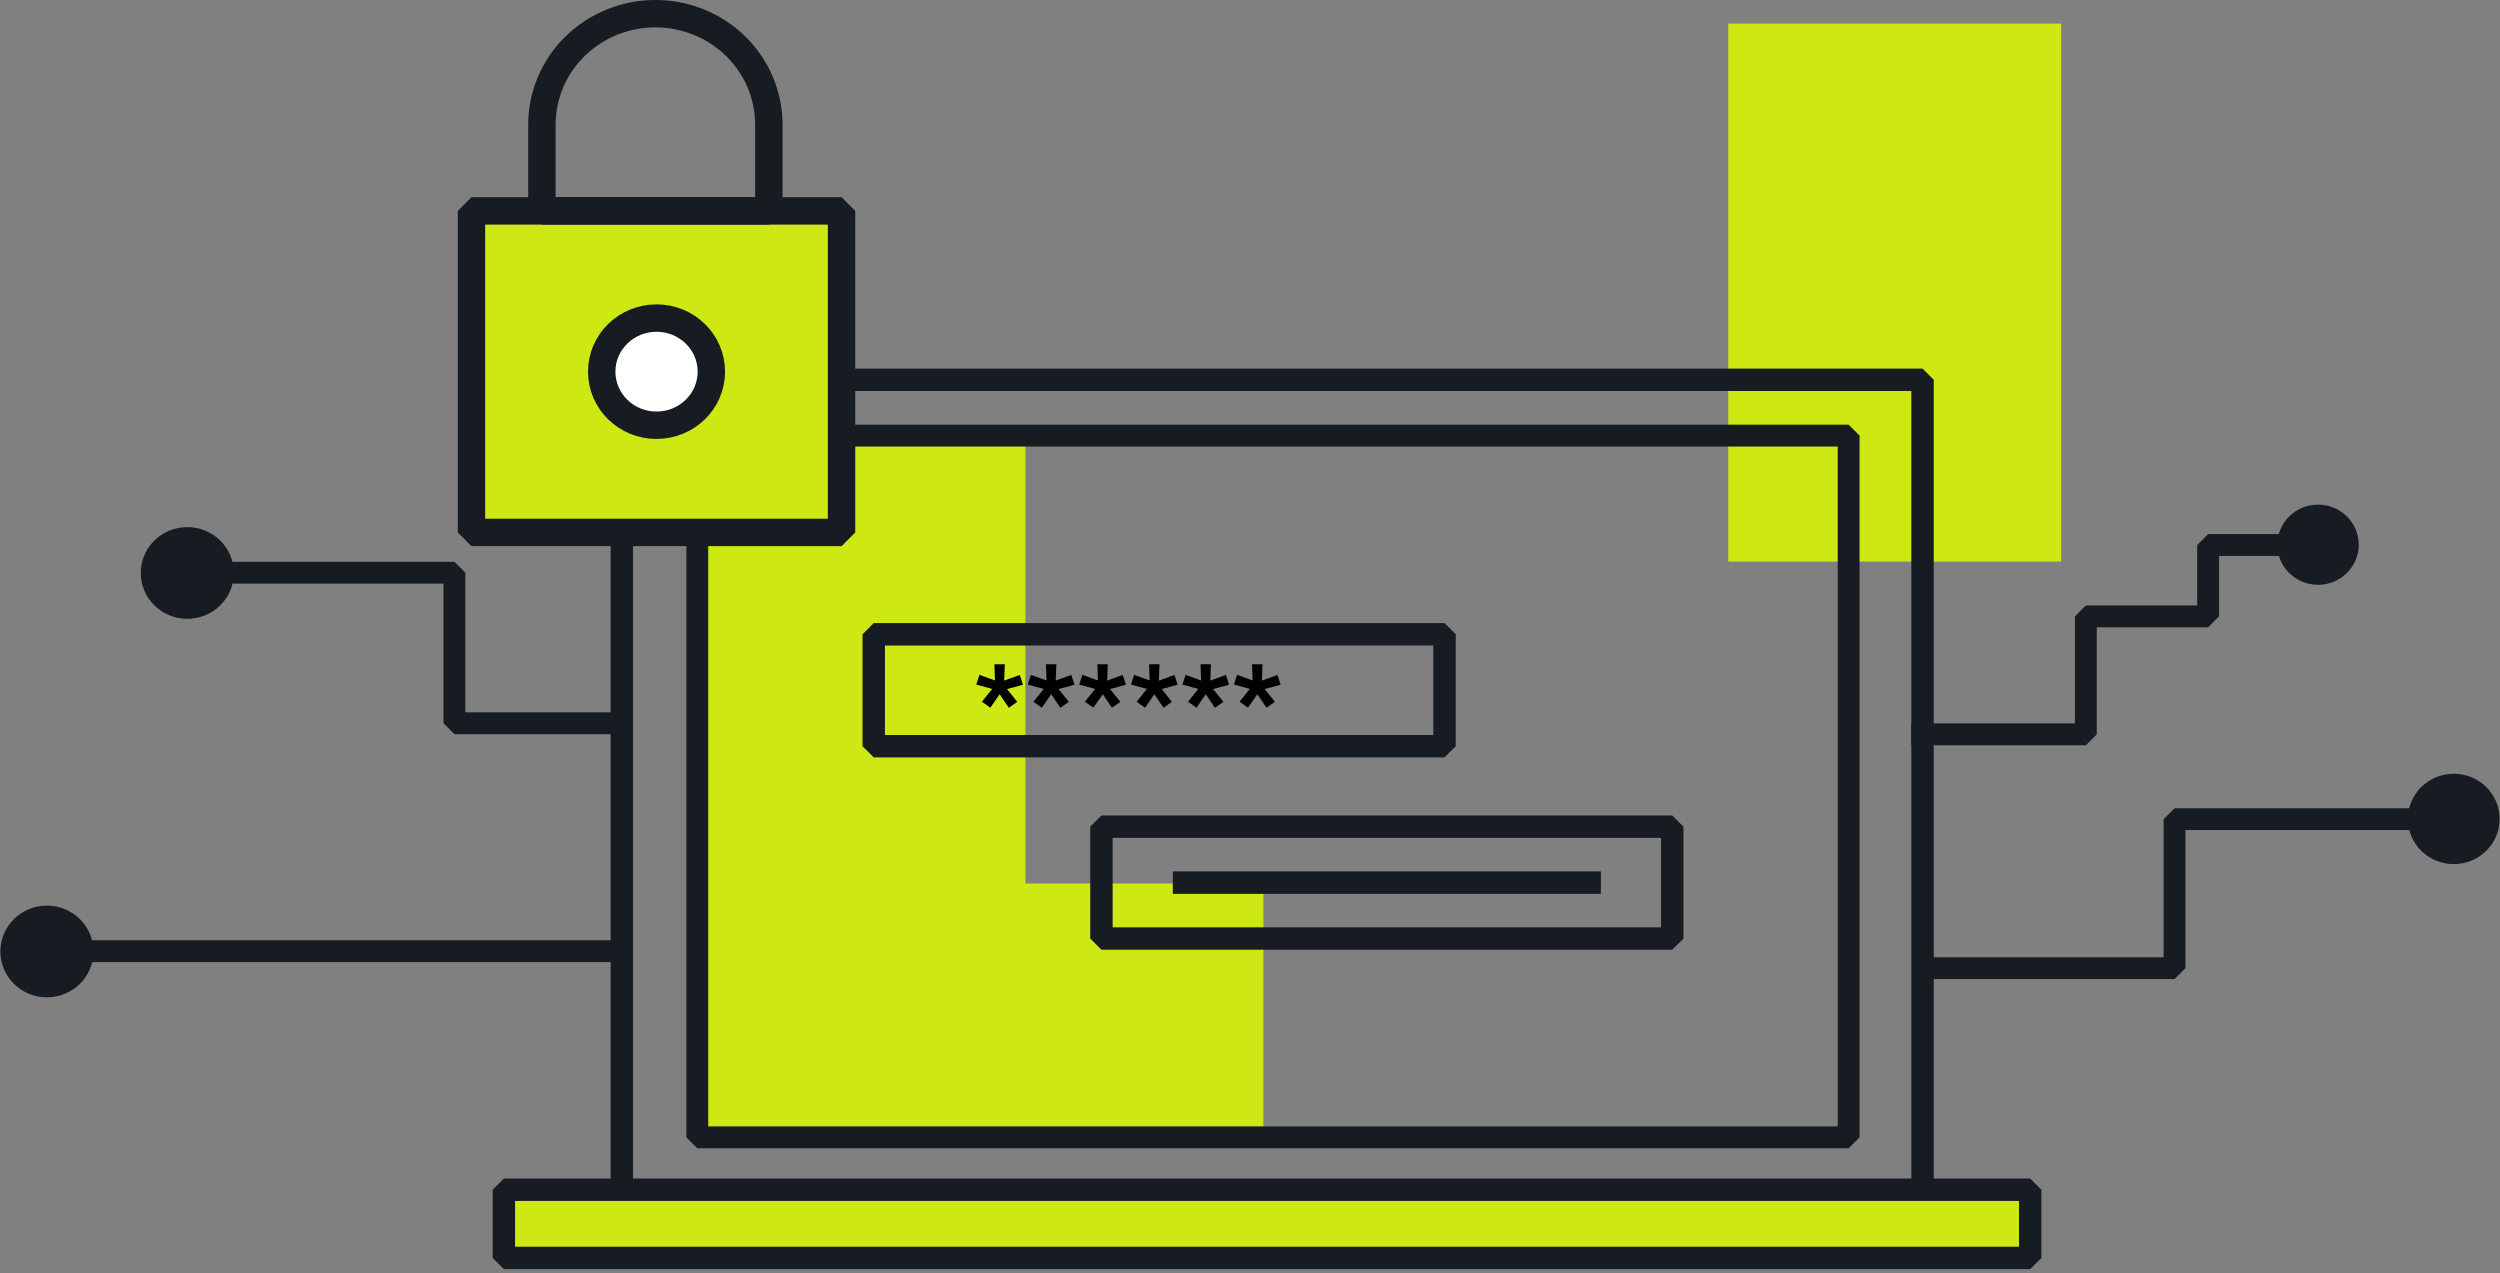 <svg xmlns="http://www.w3.org/2000/svg" width="324" height="165" viewBox="0 0 324 165" fill="none"><rect x="0" y="0" width="324" height="165" fill="#808080" stroke="none"/><g clip-path="url(#clip0_667_11760)"><path d="M267.126 3.053H223.981V72.784H267.126V3.053Z" fill="#CDE812"></path><path d="M249.16 162.731V49.219L80.589 49.219V162.731H249.16Z" stroke="#171C22" stroke-width="2.904" stroke-miterlimit="1"></path><path d="M132.895 56.49H90.263V147.675H132.895V56.49Z" fill="#CDE812"></path><path d="M163.738 114.502H130.574V147.677H163.738V114.502Z" fill="#CDE812"></path><path d="M239.584 147.399V56.453L90.37 56.453V147.399H239.584Z" stroke="#171C22" stroke-width="2.831" stroke-miterlimit="1"></path><path d="M263.116 154.191H65.303V163.029H263.116V154.191Z" fill="#CDE812" stroke="#171C22" stroke-width="2.904" stroke-miterlimit="1"></path><path d="M187.212 82.205H113.236V96.706H187.212V82.205Z" stroke="#171C22" stroke-width="2.904" stroke-miterlimit="1"></path><path d="M131.84 90.956L130.747 91.728L129.555 89.973L128.347 91.716L127.255 90.944L128.591 89.285L126.522 88.723L126.936 87.461L128.947 88.189L128.877 86.086H130.226L130.139 88.205L132.162 87.473L132.576 88.739L130.507 89.302L131.84 90.956Z" fill="black"></path><path d="M138.518 90.956L137.425 91.728L136.234 89.973L135.025 91.716L133.933 90.944L135.27 89.285L133.201 88.723L133.614 87.461L135.625 88.189L135.555 86.086H136.904L136.817 88.205L138.841 87.473L139.254 88.739L137.185 89.302L138.518 90.956Z" fill="black"></path><path d="M145.197 90.956L144.104 91.728L142.933 89.973L141.692 91.716L140.6 90.944L141.936 89.285L139.867 88.723L140.281 87.461L142.292 88.189L142.222 86.086H143.571L143.484 88.205L145.507 87.473L145.921 88.739L143.852 89.302L145.197 90.956Z" fill="black"></path><path d="M151.875 90.956L150.795 91.728L149.603 89.973L148.395 91.716L147.302 90.944L148.639 89.285L146.57 88.723L146.984 87.461L148.995 88.189L148.924 86.086H150.273L150.186 88.205L152.21 87.473L152.623 88.739L150.555 89.302L151.875 90.956Z" fill="black"></path><path d="M158.553 90.956L157.461 91.728L156.269 89.973L155.061 91.716L153.969 90.944L155.305 89.285L153.236 88.723L153.65 87.461L155.661 88.189L155.587 86.086H156.94L156.853 88.205L158.876 87.473L159.29 88.739L157.221 89.302L158.553 90.956Z" fill="black"></path><path d="M165.228 90.956L164.139 91.728L162.948 89.973L161.739 91.716L160.647 90.944L161.983 89.285L159.915 88.723L160.328 87.461L162.339 88.189L162.265 86.086H163.622L163.535 88.205L165.559 87.473L165.972 88.739L163.903 89.302L165.228 90.956Z" fill="black"></path><path d="M216.723 107.135H142.747V121.635H216.723V107.135Z" stroke="#171C22" stroke-width="2.904" stroke-miterlimit="1"></path><path d="M151.995 114.389H207.475" stroke="#171C22" stroke-width="2.904" stroke-miterlimit="1"></path><path d="M248.484 125.474H281.819V106.164H315.145" stroke="#171C22" stroke-width="2.831" stroke-miterlimit="1"></path><path d="M247.694 95.168H270.328V79.883H286.172V70.633H300.025" stroke="#171C22" stroke-width="2.831" stroke-miterlimit="1"></path><path d="M81.528 93.734H58.894V74.223H25.146" stroke="#171C22" stroke-width="2.831" stroke-miterlimit="1"></path><path d="M24.273 78.147C26.471 78.147 28.254 76.405 28.254 74.256C28.254 72.107 26.471 70.365 24.273 70.365C22.075 70.365 20.293 72.107 20.293 74.256C20.293 76.405 22.075 78.147 24.273 78.147Z" fill="#171C22" stroke="#171C22" stroke-width="4.105" stroke-miterlimit="1"></path><path d="M80.841 123.277H4.354" stroke="#171C22" stroke-width="2.831" stroke-miterlimit="1"></path><path d="M6.079 127.202C8.277 127.202 10.059 125.46 10.059 123.311C10.059 121.162 8.277 119.42 6.079 119.42C3.88 119.42 2.098 121.162 2.098 123.311C2.098 125.46 3.88 127.202 6.079 127.202Z" fill="#171C22" stroke="#171C22" stroke-width="4.105" stroke-miterlimit="1"></path><path d="M300.418 73.944C302.311 73.944 303.844 72.445 303.844 70.595C303.844 68.746 302.311 67.246 300.418 67.246C298.526 67.246 296.992 68.746 296.992 70.595C296.992 72.445 298.526 73.944 300.418 73.944Z" fill="#171C22" stroke="#171C22" stroke-width="3.697" stroke-miterlimit="1"></path><path d="M318.009 109.907C320.141 109.907 321.869 108.217 321.869 106.133C321.869 104.049 320.141 102.359 318.009 102.359C315.876 102.359 314.148 104.049 314.148 106.133C314.148 108.217 315.876 109.907 318.009 109.907Z" fill="#171C22" stroke="#171C22" stroke-width="4.166" stroke-miterlimit="1"></path><path d="M109.065 27.332H61.103V69.005H109.065V27.332Z" fill="#CDE812" stroke="#171C22" stroke-width="3.551" stroke-miterlimit="1"></path><path d="M84.937 1.773C86.868 1.773 88.78 2.145 90.564 2.868C92.349 3.59 93.97 4.649 95.335 5.984C96.701 7.319 97.784 8.903 98.523 10.647C99.262 12.391 99.643 14.261 99.643 16.148V27.328H70.231V16.148C70.231 12.336 71.78 8.68 74.538 5.984C77.296 3.288 81.037 1.773 84.937 1.773Z" stroke="#171C22" stroke-width="3.551" stroke-miterlimit="1"></path><path d="M85.086 55.112C89.01 55.112 92.191 52.003 92.191 48.167C92.191 44.332 89.01 41.223 85.086 41.223C81.162 41.223 77.981 44.332 77.981 48.167C77.981 52.003 81.162 55.112 85.086 55.112Z" fill="white" stroke="#171C22" stroke-width="3.551" stroke-miterlimit="1"></path></g><defs><clipPath id="clip0_667_11760"><rect width="324" height="164.488" fill="white"></rect></clipPath></defs></svg>